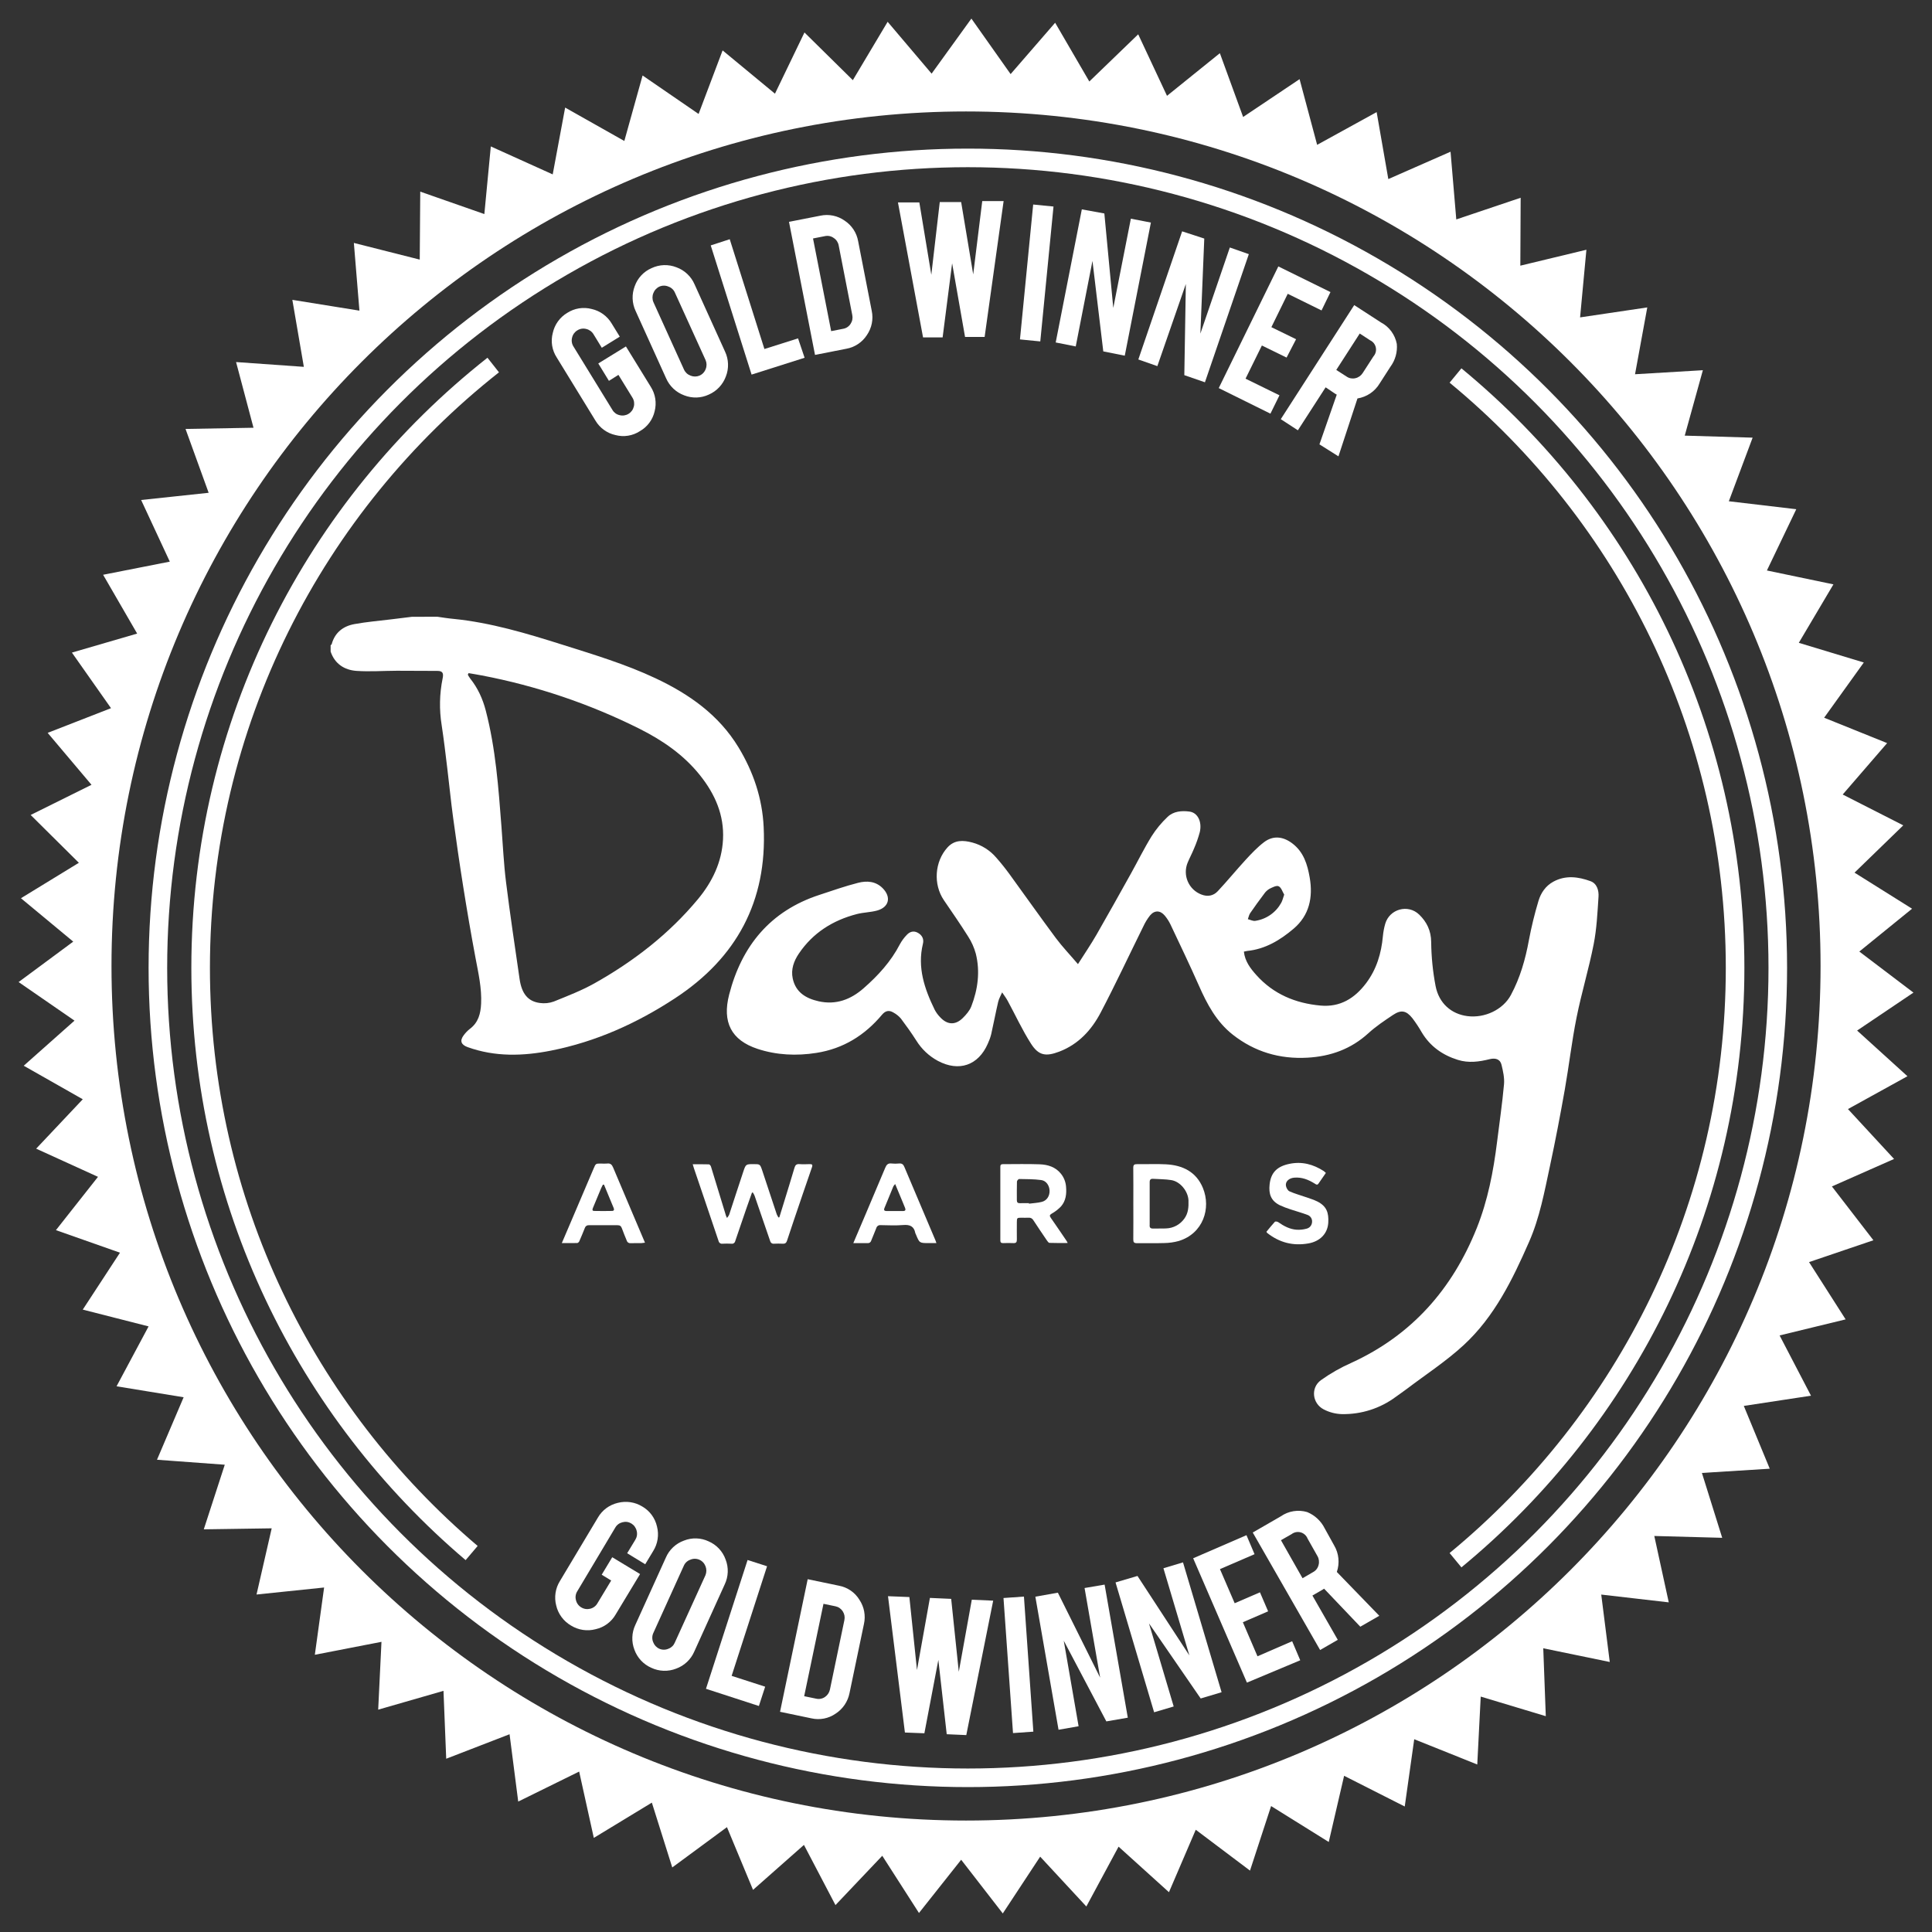 <?xml version="1.0" encoding="UTF-8"?>
<svg xmlns="http://www.w3.org/2000/svg" width="100" height="100" viewBox="0 0 100 100" fill="none">
  <rect x="0" y="0" width="100" height="100" fill="#333333" stroke="none"/>
  <g clip-path="url(#clip0_33314_84172)">
    <path fill-rule="evenodd" clip-rule="evenodd" d="M79.879 85.314L83.321 86.024L82.88 82.535L86.375 82.938L85.626 79.502L89.141 79.597L88.091 76.239L91.602 76.02L90.259 72.77L93.737 72.241L92.112 69.122L95.529 68.291L93.636 65.326L96.967 64.195L94.819 61.41L98.036 59.988L95.65 57.405L98.729 55.705L96.124 53.341L99.04 51.377L96.238 49.252L98.968 47.035L95.99 45.168L98.513 42.72L95.378 41.124L97.677 38.463L94.417 37.149L96.47 34.291L93.106 33.272L94.898 30.247L91.455 29.528L92.975 26.357L89.484 25.945L90.716 22.653L87.202 22.548L88.14 19.162L84.629 19.371L85.263 15.912L81.785 16.428L82.112 12.927L78.692 13.751L78.709 10.236L75.377 11.358L75.08 7.853L71.859 9.269L71.255 5.803L68.175 7.497L67.266 4.097L64.344 6.055L63.14 2.753L60.404 4.96L58.913 1.776L56.383 4.218L54.614 1.177L52.309 3.835L50.279 0.962L48.22 3.812L45.944 1.128L44.143 4.149L41.639 1.681L40.112 4.849L37.402 2.609L36.159 5.898L33.26 3.907L32.315 7.297L29.252 5.568L28.608 9.027L25.404 7.579L25.07 11.08L21.752 9.919L21.726 13.437L18.316 12.574L18.604 16.079L15.132 15.52L15.727 18.988L12.219 18.74L13.121 22.14L9.603 22.202L10.8 25.507L7.305 25.88L8.789 29.07L5.337 29.75L7.099 32.794L3.722 33.778L5.746 36.655L2.467 37.933L4.736 40.621L1.587 42.183L4.082 44.658L1.084 46.492L3.791 48.738L0.963 50.831L3.856 52.828L1.228 55.162L4.284 56.898L1.872 59.455L5.072 60.913L2.895 63.672L6.21 64.839L4.284 67.785L7.691 68.654L6.033 71.754L9.505 72.322L8.126 75.556L11.634 75.814L10.548 79.158L14.063 79.106L13.278 82.532L16.776 82.169L16.296 85.651L19.745 84.981L19.575 88.492L22.955 87.518L23.096 91.032L26.375 89.764L26.823 93.249L29.977 91.696L30.736 95.129L33.74 93.304L34.796 96.659L37.627 94.573L38.977 97.819L41.612 95.492L43.244 98.607L45.666 96.054L47.566 99.016L49.75 96.26L51.904 99.039L53.839 96.1L56.229 98.679L57.897 95.583L60.505 97.94L61.892 94.707L64.7 96.822L65.792 93.481L68.776 95.341L69.571 91.915L72.709 93.504L73.2 90.022L76.463 91.33L76.642 87.815L80.01 88.829L79.879 85.314ZM50.001 94.231C74.429 94.231 94.232 74.428 94.232 50C94.232 25.572 74.429 5.769 50.001 5.769C25.573 5.769 5.771 25.572 5.771 50C5.771 74.428 25.573 94.231 50.001 94.231Z" fill="white"></path>
    <path d="M29.55 84.135C29.359 84.023 29.193 83.873 29.062 83.694C28.931 83.516 28.837 83.312 28.788 83.096C28.733 82.884 28.722 82.663 28.755 82.447C28.788 82.231 28.864 82.023 28.98 81.837L30.947 78.55C31.058 78.359 31.206 78.192 31.384 78.061C31.562 77.93 31.765 77.837 31.98 77.787C32.193 77.733 32.416 77.721 32.634 77.754C32.852 77.787 33.061 77.864 33.248 77.979C33.439 78.09 33.605 78.239 33.735 78.417C33.865 78.595 33.957 78.797 34.006 79.013C34.061 79.226 34.072 79.449 34.038 79.668C34.005 79.886 33.926 80.095 33.809 80.282L33.396 80.966L32.462 80.395L32.885 79.697C32.927 79.628 32.955 79.552 32.967 79.472C32.979 79.393 32.974 79.312 32.953 79.234C32.935 79.156 32.901 79.082 32.854 79.017C32.807 78.951 32.747 78.897 32.678 78.855C32.61 78.814 32.535 78.786 32.456 78.775C32.377 78.764 32.297 78.77 32.221 78.791C32.143 78.809 32.069 78.842 32.005 78.89C31.941 78.937 31.887 78.997 31.847 79.067L29.88 82.363C29.837 82.431 29.809 82.506 29.797 82.585C29.785 82.664 29.79 82.744 29.811 82.821C29.828 82.898 29.861 82.971 29.908 83.036C29.954 83.1 30.013 83.154 30.081 83.195C30.149 83.238 30.225 83.267 30.305 83.279C30.384 83.292 30.466 83.288 30.544 83.269C30.623 83.25 30.697 83.216 30.762 83.168C30.827 83.12 30.882 83.058 30.922 82.988L31.635 81.807L31.144 81.507L31.689 80.602L33.13 81.473L31.867 83.564C31.757 83.756 31.608 83.922 31.43 84.054C31.253 84.185 31.049 84.278 30.834 84.326C30.618 84.384 30.393 84.397 30.172 84.364C29.951 84.331 29.74 84.253 29.55 84.135Z" fill="white"></path>
    <path d="M36.677 79.78C36.88 79.868 37.064 79.996 37.215 80.158C37.367 80.32 37.483 80.511 37.557 80.72C37.638 80.926 37.676 81.146 37.668 81.367C37.66 81.588 37.608 81.805 37.513 82.004L35.934 85.488C35.846 85.691 35.717 85.874 35.556 86.025C35.394 86.177 35.203 86.294 34.995 86.369C34.789 86.449 34.569 86.487 34.349 86.479C34.128 86.472 33.911 86.419 33.711 86.324C33.509 86.236 33.327 86.107 33.176 85.945C33.026 85.784 32.91 85.593 32.836 85.385C32.757 85.179 32.721 84.96 32.73 84.74C32.738 84.52 32.791 84.304 32.885 84.105L34.464 80.622C34.551 80.418 34.68 80.235 34.842 80.083C35.003 79.932 35.194 79.815 35.403 79.741C35.607 79.659 35.825 79.621 36.044 79.628C36.263 79.635 36.479 79.686 36.677 79.78ZM36.515 81.532C36.576 81.382 36.576 81.214 36.515 81.064C36.486 80.99 36.444 80.922 36.389 80.865C36.334 80.807 36.268 80.761 36.195 80.73C36.122 80.698 36.043 80.682 35.964 80.682C35.884 80.682 35.806 80.698 35.733 80.73C35.657 80.755 35.588 80.797 35.529 80.851C35.471 80.905 35.425 80.971 35.393 81.045L33.81 84.538C33.778 84.611 33.762 84.69 33.762 84.769C33.762 84.849 33.778 84.928 33.81 85.001C33.838 85.076 33.88 85.144 33.935 85.203C33.99 85.261 34.056 85.308 34.13 85.34C34.202 85.372 34.281 85.388 34.361 85.388C34.44 85.388 34.519 85.372 34.592 85.34C34.666 85.314 34.734 85.272 34.792 85.218C34.85 85.164 34.895 85.098 34.926 85.025L36.515 81.532Z" fill="white"></path>
    <path d="M39.28 88.302L36.541 87.412L38.695 80.745L39.703 81.069L37.869 86.742L39.605 87.303L39.28 88.302Z" fill="white"></path>
    <path d="M43.97 87.638C43.927 87.855 43.841 88.061 43.717 88.243C43.593 88.426 43.433 88.582 43.247 88.701C43.068 88.825 42.864 88.91 42.65 88.952C42.436 88.993 42.216 88.99 42.003 88.942L40.375 88.602L41.806 81.739L43.434 82.078C43.649 82.119 43.854 82.204 44.034 82.329C44.215 82.453 44.367 82.614 44.481 82.801C44.604 82.983 44.688 83.189 44.729 83.404C44.769 83.62 44.766 83.842 44.718 84.056L43.97 87.638ZM41.624 87.795L42.244 87.923C42.322 87.941 42.403 87.943 42.482 87.927C42.561 87.912 42.635 87.881 42.701 87.835C42.833 87.745 42.924 87.607 42.957 87.451L43.705 83.859C43.722 83.781 43.723 83.701 43.709 83.622C43.694 83.543 43.664 83.469 43.621 83.402C43.578 83.335 43.523 83.278 43.458 83.233C43.393 83.188 43.319 83.157 43.242 83.141L42.623 83.013L41.624 87.795Z" fill="white"></path>
    <path d="M50.3 82.801L51.407 82.85L50.015 89.808L49.002 89.763L48.569 85.916L47.846 89.714L46.838 89.675L45.963 82.619L47.069 82.663L47.463 86.442L48.132 82.708L49.233 82.757L49.627 86.531L50.3 82.801Z" fill="white"></path>
    <path d="M53.486 89.63L52.433 89.704L51.941 82.713L52.999 82.639L53.486 89.63Z" fill="white"></path>
    <path d="M54.755 82.437L56.944 86.836L56.137 82.196L57.175 82.019L58.375 88.907L57.264 89.099L55.06 84.922L55.828 89.35L54.79 89.532L53.59 82.644L54.755 82.437Z" fill="white"></path>
    <path d="M58.876 81.571L61.562 85.685L60.219 81.173L61.232 80.868L63.229 87.589L62.147 87.913L59.471 84.026L60.75 88.327L59.737 88.627L57.74 81.906L58.876 81.571Z" fill="white"></path>
    <path d="M64.541 87.092L61.758 80.656L64.517 79.46L64.935 80.445L63.145 81.217L63.907 82.983L65.215 82.418L65.638 83.402L64.33 83.967L65.087 85.729L66.882 84.951L67.3 85.936L64.541 87.092Z" fill="white"></path>
    <path d="M66.293 78.486C66.489 78.349 66.714 78.257 66.951 78.219C67.188 78.181 67.43 78.196 67.66 78.265C68.053 78.426 68.375 78.725 68.565 79.106L69.056 79.992C69.177 80.197 69.252 80.426 69.275 80.663C69.299 80.9 69.271 81.139 69.194 81.364L71.392 83.633L70.409 84.198L68.535 82.23L68.451 82.284L67.93 82.585L69.243 84.877L68.329 85.404L64.842 79.323L66.293 78.486ZM67.68 79.637C67.649 79.56 67.602 79.49 67.54 79.434C67.478 79.378 67.404 79.338 67.324 79.315C67.244 79.293 67.16 79.289 67.078 79.305C66.996 79.321 66.919 79.355 66.853 79.406L66.302 79.721L67.419 81.689L67.97 81.369C68.04 81.331 68.101 81.279 68.15 81.215C68.198 81.151 68.232 81.078 68.25 81C68.271 80.924 68.276 80.844 68.266 80.766C68.256 80.687 68.231 80.611 68.191 80.543L67.68 79.637Z" fill="white"></path>
    <path d="M33.121 22.316C32.936 22.437 32.727 22.517 32.508 22.552C32.29 22.587 32.066 22.575 31.853 22.518C31.639 22.471 31.436 22.38 31.259 22.251C31.081 22.122 30.932 21.959 30.82 21.77L28.813 18.498C28.693 18.313 28.613 18.105 28.578 17.887C28.544 17.669 28.555 17.447 28.612 17.233C28.659 17.018 28.749 16.815 28.878 16.637C29.006 16.458 29.17 16.308 29.359 16.195C29.545 16.075 29.754 15.995 29.972 15.96C30.191 15.926 30.414 15.937 30.628 15.994C30.842 16.042 31.044 16.134 31.222 16.263C31.4 16.393 31.549 16.557 31.661 16.746L32.079 17.425L31.149 18.001L30.721 17.302C30.68 17.233 30.625 17.173 30.56 17.126C30.495 17.079 30.421 17.045 30.343 17.027C30.265 17.007 30.183 17.003 30.104 17.015C30.024 17.028 29.948 17.057 29.881 17.101C29.812 17.142 29.753 17.197 29.706 17.262C29.66 17.327 29.627 17.401 29.61 17.48C29.59 17.557 29.586 17.637 29.599 17.716C29.612 17.795 29.64 17.87 29.684 17.937L31.7 21.219C31.74 21.288 31.794 21.347 31.858 21.394C31.923 21.441 31.996 21.473 32.074 21.489C32.151 21.509 32.231 21.513 32.31 21.501C32.388 21.489 32.464 21.462 32.531 21.421C32.6 21.379 32.66 21.324 32.708 21.259C32.755 21.194 32.788 21.12 32.807 21.042C32.827 20.964 32.83 20.882 32.818 20.803C32.805 20.723 32.776 20.647 32.733 20.579L32.01 19.403L31.518 19.713L30.967 18.813L32.398 17.932L33.682 20.018C33.801 20.205 33.881 20.413 33.916 20.632C33.95 20.85 33.94 21.074 33.884 21.288C33.835 21.503 33.742 21.705 33.611 21.882C33.479 22.059 33.313 22.207 33.121 22.316Z" fill="white"></path>
    <path d="M33.726 13.878C33.926 13.784 34.142 13.731 34.363 13.723C34.584 13.716 34.804 13.753 35.01 13.834C35.218 13.909 35.409 14.026 35.57 14.177C35.732 14.329 35.861 14.511 35.949 14.715L37.528 18.198C37.622 18.398 37.675 18.615 37.682 18.836C37.69 19.056 37.653 19.277 37.572 19.482C37.496 19.69 37.379 19.881 37.228 20.042C37.077 20.204 36.894 20.333 36.691 20.422C36.492 20.516 36.276 20.568 36.056 20.575C35.836 20.581 35.617 20.543 35.413 20.462C35.206 20.386 35.016 20.269 34.855 20.117C34.695 19.966 34.566 19.783 34.478 19.581L32.9 16.097C32.805 15.897 32.753 15.679 32.745 15.457C32.737 15.236 32.775 15.015 32.855 14.808C32.929 14.601 33.044 14.412 33.194 14.252C33.343 14.092 33.525 13.965 33.726 13.878ZM34.936 15.152C34.905 15.078 34.859 15.011 34.8 14.956C34.742 14.901 34.672 14.859 34.596 14.833C34.523 14.801 34.445 14.785 34.365 14.785C34.286 14.785 34.207 14.801 34.134 14.833C34.062 14.865 33.998 14.911 33.944 14.969C33.889 15.026 33.847 15.094 33.819 15.167C33.788 15.241 33.772 15.321 33.772 15.401C33.772 15.481 33.788 15.561 33.819 15.635L35.403 19.128C35.436 19.201 35.483 19.266 35.541 19.32C35.599 19.374 35.668 19.416 35.742 19.443C35.89 19.504 36.057 19.504 36.205 19.443C36.278 19.411 36.343 19.366 36.398 19.308C36.453 19.251 36.496 19.183 36.524 19.108C36.586 18.96 36.586 18.794 36.524 18.646L34.936 15.152Z" fill="white"></path>
    <path d="M41.646 18.518L38.902 19.389L36.787 12.702L37.771 12.382L39.566 18.065L41.307 17.514L41.646 18.518Z" fill="white"></path>
    <path d="M45.121 16.087C45.167 16.302 45.168 16.525 45.125 16.74C45.082 16.956 44.995 17.161 44.871 17.342C44.752 17.526 44.597 17.684 44.415 17.806C44.233 17.928 44.029 18.011 43.813 18.05L42.185 18.37L40.838 11.482L42.471 11.162C42.684 11.117 42.905 11.117 43.119 11.161C43.333 11.205 43.536 11.292 43.715 11.418C43.899 11.539 44.056 11.695 44.177 11.879C44.298 12.063 44.38 12.269 44.418 12.486L45.121 16.087ZM43.021 17.14L43.646 17.017C43.725 17.004 43.8 16.973 43.866 16.928C43.932 16.883 43.988 16.825 44.03 16.756C44.073 16.69 44.103 16.616 44.117 16.538C44.131 16.461 44.13 16.381 44.113 16.304L43.41 12.702C43.396 12.624 43.366 12.55 43.322 12.483C43.278 12.417 43.221 12.361 43.154 12.318C43.091 12.271 43.018 12.238 42.941 12.221C42.864 12.204 42.784 12.204 42.707 12.22L42.082 12.343L43.021 17.14Z" fill="white"></path>
    <path d="M50.841 10.409H51.947L50.964 17.441H49.951L49.282 13.627L48.79 17.465H47.777L46.478 10.478H47.585L48.205 14.223L48.642 10.459H49.749L50.373 14.203L50.841 10.409Z" fill="white"></path>
    <path d="M53.845 17.672L52.793 17.568L53.477 10.586L54.529 10.69L53.845 17.672Z" fill="white"></path>
    <path d="M57.161 11.049L57.623 15.94L58.533 11.319L59.57 11.521L58.218 18.41L57.106 18.188L56.546 13.504L55.68 17.932L54.643 17.726L55.995 10.837L57.161 11.049Z" fill="white"></path>
    <path d="M62.333 12.348L62.131 17.268L63.656 12.81L64.639 13.155L62.367 19.787L61.3 19.418L61.379 14.7L59.904 18.951L58.92 18.606L61.187 11.974L62.333 12.348Z" fill="white"></path>
    <path d="M63.082 20.087L66.166 13.79L68.865 15.118L68.403 16.068L66.653 15.207L65.806 16.934L67.085 17.558L66.593 18.508L65.315 17.883L64.469 19.6L66.225 20.461L65.757 21.411L63.082 20.087Z" fill="white"></path>
    <path d="M71.476 16.688C71.688 16.799 71.872 16.957 72.014 17.149C72.156 17.342 72.253 17.564 72.298 17.799C72.338 18.224 72.218 18.648 71.963 18.99L71.412 19.846C71.289 20.052 71.122 20.229 70.924 20.363C70.725 20.497 70.499 20.586 70.262 20.624L69.278 23.62L68.294 23L69.19 20.427L69.106 20.378L68.614 20.048L67.178 22.272L66.293 21.696L70.094 15.792L71.476 16.688ZM71.088 18.449C71.143 18.387 71.183 18.313 71.205 18.233C71.227 18.153 71.229 18.069 71.212 17.987C71.196 17.906 71.16 17.83 71.109 17.765C71.057 17.7 70.991 17.648 70.916 17.613L70.38 17.263L69.165 19.148L69.701 19.492C69.766 19.537 69.841 19.568 69.918 19.582C69.996 19.596 70.076 19.594 70.153 19.576C70.31 19.541 70.446 19.445 70.532 19.31L71.088 18.449Z" fill="white"></path>
    <path d="M22.64 31.923C22.913 31.961 23.187 32.008 23.464 32.032C25.404 32.226 27.258 32.784 29.104 33.367C30.735 33.883 32.375 34.374 33.928 35.106C35.673 35.927 37.207 37.002 38.229 38.689C38.995 39.956 39.456 41.322 39.527 42.804C39.712 46.642 38.127 49.582 34.939 51.67C32.968 52.963 30.841 53.922 28.514 54.381C27.068 54.666 25.625 54.709 24.207 54.2C23.866 54.078 23.785 53.871 24.001 53.585C24.093 53.459 24.201 53.347 24.323 53.252C24.761 52.924 24.877 52.462 24.902 51.956C24.941 51.15 24.761 50.37 24.613 49.584C24.382 48.355 24.172 47.123 23.975 45.886C23.785 44.695 23.613 43.5 23.451 42.305C23.336 41.46 23.255 40.609 23.151 39.764C23.061 39.017 22.973 38.269 22.859 37.525C22.731 36.726 22.748 35.91 22.91 35.117C22.959 34.882 22.941 34.725 22.645 34.726C21.944 34.726 21.243 34.717 20.543 34.718C19.843 34.72 19.142 34.773 18.448 34.725C17.825 34.679 17.329 34.363 17.113 33.725V33.397C17.132 33.378 17.163 33.363 17.168 33.342C17.332 32.74 17.763 32.408 18.345 32.303C18.977 32.187 19.62 32.135 20.258 32.056C20.614 32.011 20.97 31.968 21.325 31.925L22.64 31.923ZM24.253 34.841L24.214 34.924C24.252 34.993 24.293 35.059 24.339 35.123C24.733 35.615 24.985 36.172 25.143 36.778C25.656 38.747 25.8 40.766 25.955 42.783C26.03 43.742 26.073 44.705 26.192 45.658C26.4 47.331 26.652 48.998 26.893 50.668C27.003 51.434 27.328 51.833 27.942 51.914C28.186 51.949 28.434 51.923 28.665 51.839C29.377 51.55 30.106 51.27 30.775 50.894C32.806 49.752 34.631 48.34 36.126 46.54C36.866 45.648 37.363 44.625 37.423 43.448C37.489 42.19 37.009 41.102 36.238 40.135C35.387 39.066 34.285 38.313 33.077 37.709C30.503 36.425 27.765 35.5 24.939 34.961C24.711 34.916 24.482 34.881 24.256 34.841H24.253Z" fill="white"></path>
    <path d="M55.795 49.903C56.13 49.374 56.462 48.888 56.756 48.378C57.358 47.331 57.947 46.272 58.537 45.215C58.895 44.572 59.221 43.908 59.608 43.282C59.841 42.915 60.119 42.579 60.435 42.281C60.741 41.989 61.16 41.953 61.569 42.007C61.99 42.062 62.226 42.53 62.101 43.071C62.023 43.36 61.924 43.642 61.804 43.917C61.703 44.17 61.571 44.409 61.468 44.662C61.406 44.816 61.375 44.98 61.377 45.146C61.379 45.312 61.414 45.475 61.48 45.627C61.546 45.779 61.641 45.917 61.76 46.032C61.88 46.147 62.021 46.237 62.175 46.297C62.504 46.428 62.804 46.37 63.03 46.129C63.528 45.598 63.987 45.034 64.48 44.498C64.775 44.178 65.079 43.857 65.422 43.594C65.892 43.234 66.408 43.292 66.883 43.649C67.478 44.096 67.672 44.743 67.79 45.422C67.967 46.443 67.773 47.379 66.954 48.072C66.263 48.658 65.492 49.128 64.552 49.221C64.495 49.23 64.439 49.242 64.383 49.256C64.438 49.757 64.721 50.126 65.03 50.471C65.913 51.456 67.052 51.93 68.349 52.048C69.364 52.141 70.116 51.676 70.709 50.89C71.252 50.169 71.497 49.345 71.578 48.46C71.598 48.243 71.638 48.028 71.698 47.819C71.92 47.049 72.88 46.78 73.46 47.342C73.849 47.721 74.073 48.172 74.078 48.764C74.086 49.526 74.162 50.285 74.305 51.033C74.477 51.931 75.12 52.487 75.952 52.594C76.848 52.71 77.797 52.261 78.204 51.5C78.682 50.611 78.954 49.656 79.135 48.665C79.264 47.979 79.43 47.3 79.631 46.632C79.754 46.219 80.001 45.853 80.398 45.637C81.031 45.29 81.692 45.377 82.326 45.61C82.66 45.732 82.76 46.091 82.739 46.413C82.684 47.233 82.647 48.067 82.488 48.874C82.239 50.146 81.858 51.391 81.603 52.665C81.355 53.899 81.213 55.154 80.994 56.395C80.76 57.716 80.509 59.035 80.227 60.347C79.941 61.678 79.696 63.028 79.144 64.28C78.289 66.229 77.354 68.15 75.765 69.617C74.854 70.459 73.798 71.145 72.805 71.898C72.624 72.036 72.435 72.162 72.252 72.296C71.442 72.9 70.454 73.216 69.444 73.194C69.117 73.183 68.798 73.099 68.509 72.947C67.92 72.636 67.832 71.832 68.367 71.44C68.863 71.086 69.393 70.784 69.95 70.538C73.08 69.105 75.175 66.72 76.438 63.563C77.011 62.128 77.3 60.623 77.489 59.096C77.612 58.107 77.757 57.119 77.847 56.126C77.877 55.793 77.798 55.44 77.717 55.109C77.649 54.831 77.419 54.744 77.101 54.823C76.553 54.959 76.014 55.032 75.458 54.859C74.661 54.609 74.025 54.16 73.59 53.436C73.446 53.183 73.285 52.94 73.11 52.708C72.788 52.302 72.523 52.252 72.098 52.536C71.66 52.829 71.215 53.125 70.827 53.479C69.929 54.3 68.87 54.678 67.678 54.745C66.239 54.827 64.94 54.445 63.803 53.55C62.96 52.885 62.478 51.974 62.055 51.015C61.585 49.952 61.081 48.903 60.585 47.852C60.506 47.688 60.407 47.534 60.291 47.395C60.057 47.113 59.76 47.103 59.524 47.385C59.384 47.563 59.266 47.758 59.172 47.964C58.438 49.447 57.739 50.947 56.97 52.412C56.498 53.313 55.82 54.053 54.83 54.431C54.135 54.695 53.762 54.641 53.367 54.025C52.913 53.317 52.56 52.544 52.157 51.802C52.075 51.65 51.966 51.512 51.87 51.365C51.8 51.529 51.706 51.685 51.665 51.857C51.535 52.413 51.43 52.975 51.304 53.531C51.262 53.699 51.203 53.861 51.13 54.018C50.64 55.145 49.636 55.491 48.547 54.912C48.087 54.665 47.701 54.301 47.427 53.858C47.178 53.468 46.91 53.092 46.631 52.721C46.524 52.596 46.395 52.492 46.251 52.413C46.019 52.271 45.83 52.311 45.652 52.523C44.76 53.587 43.65 54.278 42.262 54.497C41.229 54.661 40.193 54.613 39.213 54.29C37.849 53.84 37.372 52.905 37.742 51.475C38.392 48.956 39.873 47.148 42.413 46.319C43.078 46.1 43.74 45.867 44.417 45.694C44.865 45.58 45.326 45.607 45.689 45.975C46.142 46.435 46.018 46.96 45.394 47.131C45.055 47.223 44.691 47.224 44.349 47.312C43.108 47.634 42.077 48.281 41.35 49.356C41.091 49.739 40.93 50.17 41.031 50.645C41.185 51.366 41.716 51.68 42.38 51.828C43.274 52.025 44.033 51.736 44.698 51.154C45.449 50.497 46.117 49.768 46.58 48.87C46.677 48.694 46.796 48.533 46.935 48.389C47.089 48.224 47.287 48.16 47.504 48.279C47.731 48.403 47.832 48.607 47.77 48.851C47.473 50.077 47.852 51.181 48.376 52.258C48.452 52.404 48.549 52.537 48.664 52.654C49.032 53.05 49.447 53.072 49.83 52.696C50.008 52.521 50.189 52.313 50.276 52.087C50.615 51.206 50.738 50.291 50.508 49.363C50.422 49.048 50.288 48.748 50.111 48.474C49.71 47.835 49.279 47.216 48.854 46.592C48.297 45.771 48.375 44.596 49.043 43.862C49.409 43.46 49.864 43.486 50.33 43.61C50.809 43.739 51.238 44.009 51.561 44.385C51.803 44.659 52.03 44.943 52.245 45.237C53.048 46.34 53.833 47.456 54.648 48.551C54.983 49 55.373 49.408 55.795 49.903ZM66.47 46.305C66.383 46.163 66.321 45.937 66.183 45.873C66.067 45.818 65.855 45.932 65.701 46.008C65.592 46.074 65.498 46.163 65.427 46.27C65.181 46.598 64.94 46.926 64.71 47.263C64.648 47.352 64.628 47.471 64.589 47.577C64.718 47.608 64.853 47.683 64.973 47.663C65.253 47.622 65.52 47.516 65.752 47.355C65.985 47.194 66.177 46.981 66.314 46.733C66.38 46.619 66.407 46.482 66.47 46.305Z" fill="white"></path>
    <path d="M38.921 61.732C38.826 62 38.73 62.268 38.637 62.536C38.442 63.103 38.246 63.67 38.055 64.239C38.046 64.283 38.02 64.322 37.983 64.347C37.946 64.373 37.9 64.382 37.856 64.374C37.702 64.365 37.546 64.368 37.392 64.374C37.347 64.381 37.302 64.37 37.265 64.344C37.228 64.317 37.202 64.278 37.193 64.234C36.945 63.489 36.691 62.746 36.439 62.003C36.264 61.49 36.09 60.978 35.916 60.464C35.897 60.405 35.88 60.343 35.855 60.262C36.145 60.262 36.421 60.258 36.695 60.267C36.732 60.267 36.786 60.336 36.8 60.383C37.063 61.234 37.321 62.087 37.581 62.938C37.595 62.974 37.612 63.008 37.631 63.041C37.673 62.991 37.71 62.936 37.74 62.877C37.986 62.131 38.225 61.383 38.475 60.638C38.603 60.255 38.611 60.255 39.005 60.255C39.334 60.255 39.341 60.255 39.449 60.573C39.703 61.333 39.951 62.094 40.205 62.854C40.23 62.911 40.261 62.966 40.296 63.018L40.339 63.006C40.421 62.739 40.504 62.473 40.586 62.206C40.766 61.618 40.95 61.031 41.123 60.441C41.165 60.297 41.232 60.243 41.382 60.255C41.556 60.268 41.733 60.261 41.91 60.255C42.027 60.255 42.074 60.275 42.029 60.411C41.711 61.328 41.399 62.248 41.087 63.167C40.969 63.514 40.854 63.862 40.739 64.21C40.704 64.32 40.651 64.381 40.52 64.374C40.367 64.364 40.211 64.369 40.056 64.374C40.014 64.38 39.971 64.369 39.936 64.345C39.901 64.321 39.876 64.284 39.866 64.243C39.598 63.459 39.328 62.675 39.057 61.89C39.032 61.831 39.001 61.775 38.965 61.722L38.921 61.732Z" fill="white"></path>
    <path d="M55.264 64.337C54.935 64.337 54.629 64.344 54.322 64.331C54.273 64.331 54.218 64.249 54.181 64.195C53.947 63.852 53.714 63.508 53.487 63.16C53.463 63.116 53.426 63.08 53.382 63.056C53.337 63.033 53.287 63.023 53.237 63.029C53.109 63.035 52.98 63.029 52.853 63.029C52.647 63.029 52.634 63.043 52.632 63.244C52.632 63.548 52.627 63.852 52.632 64.156C52.635 64.291 52.596 64.351 52.451 64.343C52.275 64.334 52.099 64.338 51.923 64.343C51.825 64.343 51.777 64.316 51.777 64.207C51.78 62.933 51.78 61.66 51.777 60.386C51.777 60.287 51.817 60.257 51.91 60.257C52.546 60.257 53.181 60.241 53.816 60.264C54.238 60.28 54.637 60.403 54.918 60.757C55.071 60.949 55.162 61.184 55.179 61.429C55.211 61.794 55.17 62.152 54.923 62.438C54.782 62.588 54.618 62.715 54.438 62.816C54.324 62.887 54.315 62.929 54.389 63.035C54.663 63.427 54.931 63.825 55.201 64.221C55.223 64.253 55.236 64.285 55.264 64.337ZM53.255 62.275L53.259 62.302C53.483 62.272 53.714 62.265 53.931 62.207C54.19 62.137 54.332 61.901 54.326 61.636C54.32 61.37 54.157 61.115 53.892 61.079C53.515 61.029 53.132 61.031 52.752 61.025C52.713 61.025 52.639 61.11 52.637 61.157C52.627 61.481 52.632 61.806 52.632 62.13C52.632 62.24 52.686 62.28 52.793 62.277C52.947 62.272 53.101 62.275 53.255 62.275Z" fill="white"></path>
    <path d="M58.661 62.283C58.661 61.67 58.666 61.057 58.658 60.445C58.658 60.293 58.707 60.255 58.85 60.257C59.352 60.264 59.855 60.238 60.355 60.265C61.214 60.31 61.916 60.654 62.26 61.484C62.698 62.54 62.273 63.851 61.01 64.234C60.764 64.302 60.511 64.337 60.256 64.34C59.787 64.356 59.317 64.34 58.848 64.347C58.699 64.347 58.657 64.299 58.659 64.154C58.666 63.529 58.661 62.906 58.661 62.283ZM59.507 62.297V63.384C59.507 63.389 59.507 63.394 59.507 63.4C59.492 63.534 59.544 63.594 59.687 63.589C59.911 63.581 60.136 63.596 60.359 63.583C60.543 63.577 60.724 63.528 60.886 63.441C61.049 63.355 61.189 63.231 61.297 63.082C61.508 62.797 61.526 62.474 61.516 62.139C61.498 61.663 61.093 61.154 60.621 61.081C60.314 61.031 59.998 61.036 59.685 61.015C59.556 61.007 59.505 61.062 59.507 61.194C59.511 61.56 59.508 61.927 59.507 62.295V62.297Z" fill="white"></path>
    <path d="M44.168 64.343C44.392 63.816 44.596 63.338 44.799 62.86C45.142 62.052 45.485 61.245 45.823 60.436C45.886 60.286 45.965 60.2 46.143 60.222C46.276 60.236 46.409 60.236 46.542 60.222C46.681 60.211 46.754 60.266 46.807 60.394C47.098 61.091 47.395 61.785 47.69 62.48L48.424 64.213C48.436 64.241 48.444 64.268 48.468 64.342H48.076C47.592 64.342 47.592 64.342 47.41 63.9C47.397 63.877 47.386 63.853 47.377 63.828C47.312 63.472 47.096 63.378 46.75 63.407C46.364 63.44 45.972 63.419 45.582 63.413C45.532 63.407 45.482 63.419 45.44 63.448C45.399 63.476 45.369 63.518 45.356 63.567C45.274 63.786 45.177 63.999 45.093 64.217C45.082 64.258 45.056 64.293 45.021 64.317C44.985 64.34 44.942 64.35 44.9 64.344C44.667 64.34 44.435 64.343 44.168 64.343ZM46.335 61.287C46.299 61.322 46.268 61.361 46.241 61.404C46.084 61.781 45.928 62.158 45.775 62.537C45.737 62.63 45.775 62.682 45.874 62.682C46.167 62.682 46.461 62.682 46.754 62.682C46.868 62.682 46.886 62.615 46.845 62.518C46.8 62.409 46.757 62.299 46.712 62.194C46.591 61.901 46.469 61.611 46.335 61.287Z" fill="white"></path>
    <path d="M29.08 64.341C29.227 63.998 29.359 63.692 29.489 63.385C29.902 62.418 30.314 61.45 30.726 60.483C30.835 60.227 30.831 60.225 31.103 60.225C31.209 60.232 31.316 60.232 31.422 60.225C31.591 60.201 31.672 60.279 31.733 60.425C32.074 61.239 32.42 62.049 32.764 62.861L33.384 64.321C33.321 64.332 33.257 64.34 33.193 64.344C33.007 64.347 32.82 64.341 32.633 64.347C32.591 64.351 32.548 64.34 32.513 64.316C32.478 64.292 32.452 64.256 32.441 64.215C32.356 64.003 32.265 63.793 32.189 63.578C32.149 63.466 32.086 63.414 31.966 63.417C31.47 63.42 30.974 63.42 30.479 63.417C30.434 63.413 30.389 63.424 30.351 63.45C30.313 63.475 30.286 63.512 30.273 63.555C30.18 63.787 30.086 64.019 29.985 64.247C29.967 64.287 29.915 64.338 29.876 64.339C29.623 64.344 29.368 64.341 29.08 64.341ZM31.265 61.322L31.207 61.315C31.174 61.383 31.137 61.448 31.108 61.517C30.968 61.849 30.83 62.181 30.693 62.514C30.665 62.583 30.631 62.678 30.755 62.678C31.063 62.686 31.372 62.684 31.68 62.678C31.781 62.678 31.801 62.61 31.762 62.522C31.722 62.433 31.692 62.357 31.658 62.273L31.265 61.322Z" fill="white"></path>
    <path d="M68.627 60.71C68.495 60.899 68.368 61.082 68.243 61.265C68.179 61.357 68.119 61.306 68.054 61.265C67.725 61.059 67.383 60.92 66.985 60.956C66.723 60.979 66.526 61.149 66.559 61.372C66.575 61.478 66.652 61.621 66.74 61.661C66.999 61.78 67.279 61.854 67.549 61.949C67.763 62.025 67.987 62.088 68.188 62.19C68.664 62.432 68.782 62.765 68.751 63.288C68.717 63.847 68.333 64.251 67.724 64.359C66.928 64.5 66.216 64.316 65.584 63.812C65.571 63.795 65.559 63.776 65.549 63.757C65.692 63.584 65.834 63.405 65.987 63.239C66.011 63.213 66.116 63.227 66.159 63.257C66.451 63.462 66.761 63.628 67.121 63.651C67.29 63.66 67.46 63.642 67.623 63.597C67.703 63.579 67.774 63.536 67.826 63.474C67.878 63.411 67.908 63.334 67.912 63.252C67.92 63.171 67.9 63.09 67.855 63.022C67.809 62.954 67.743 62.904 67.665 62.879C67.388 62.774 67.099 62.698 66.817 62.603C66.619 62.541 66.426 62.467 66.238 62.38C65.769 62.146 65.665 61.782 65.714 61.315C65.778 60.685 66.109 60.369 66.748 60.239C67.395 60.106 67.977 60.266 68.521 60.616C68.558 60.645 68.594 60.676 68.627 60.71Z" fill="white"></path>
    <circle cx="50.095" cy="50.096" r="41.923" stroke="white" stroke-width="0.962"></circle>
    <path d="M24.412 80.385C15.831 73.1 10.385 62.234 10.385 50.096C10.385 37.44 16.306 26.166 25.529 18.894M75.337 80.756C84.174 73.472 89.808 62.442 89.808 50.096C89.808 37.75 84.174 26.72 75.337 19.436" stroke="white" stroke-width="0.962"></path>
  </g>
  <defs>
    <clipPath id="clip0_33314_84172">
      <rect width="100" height="100" fill="white"></rect>
    </clipPath>
  </defs>
</svg>

